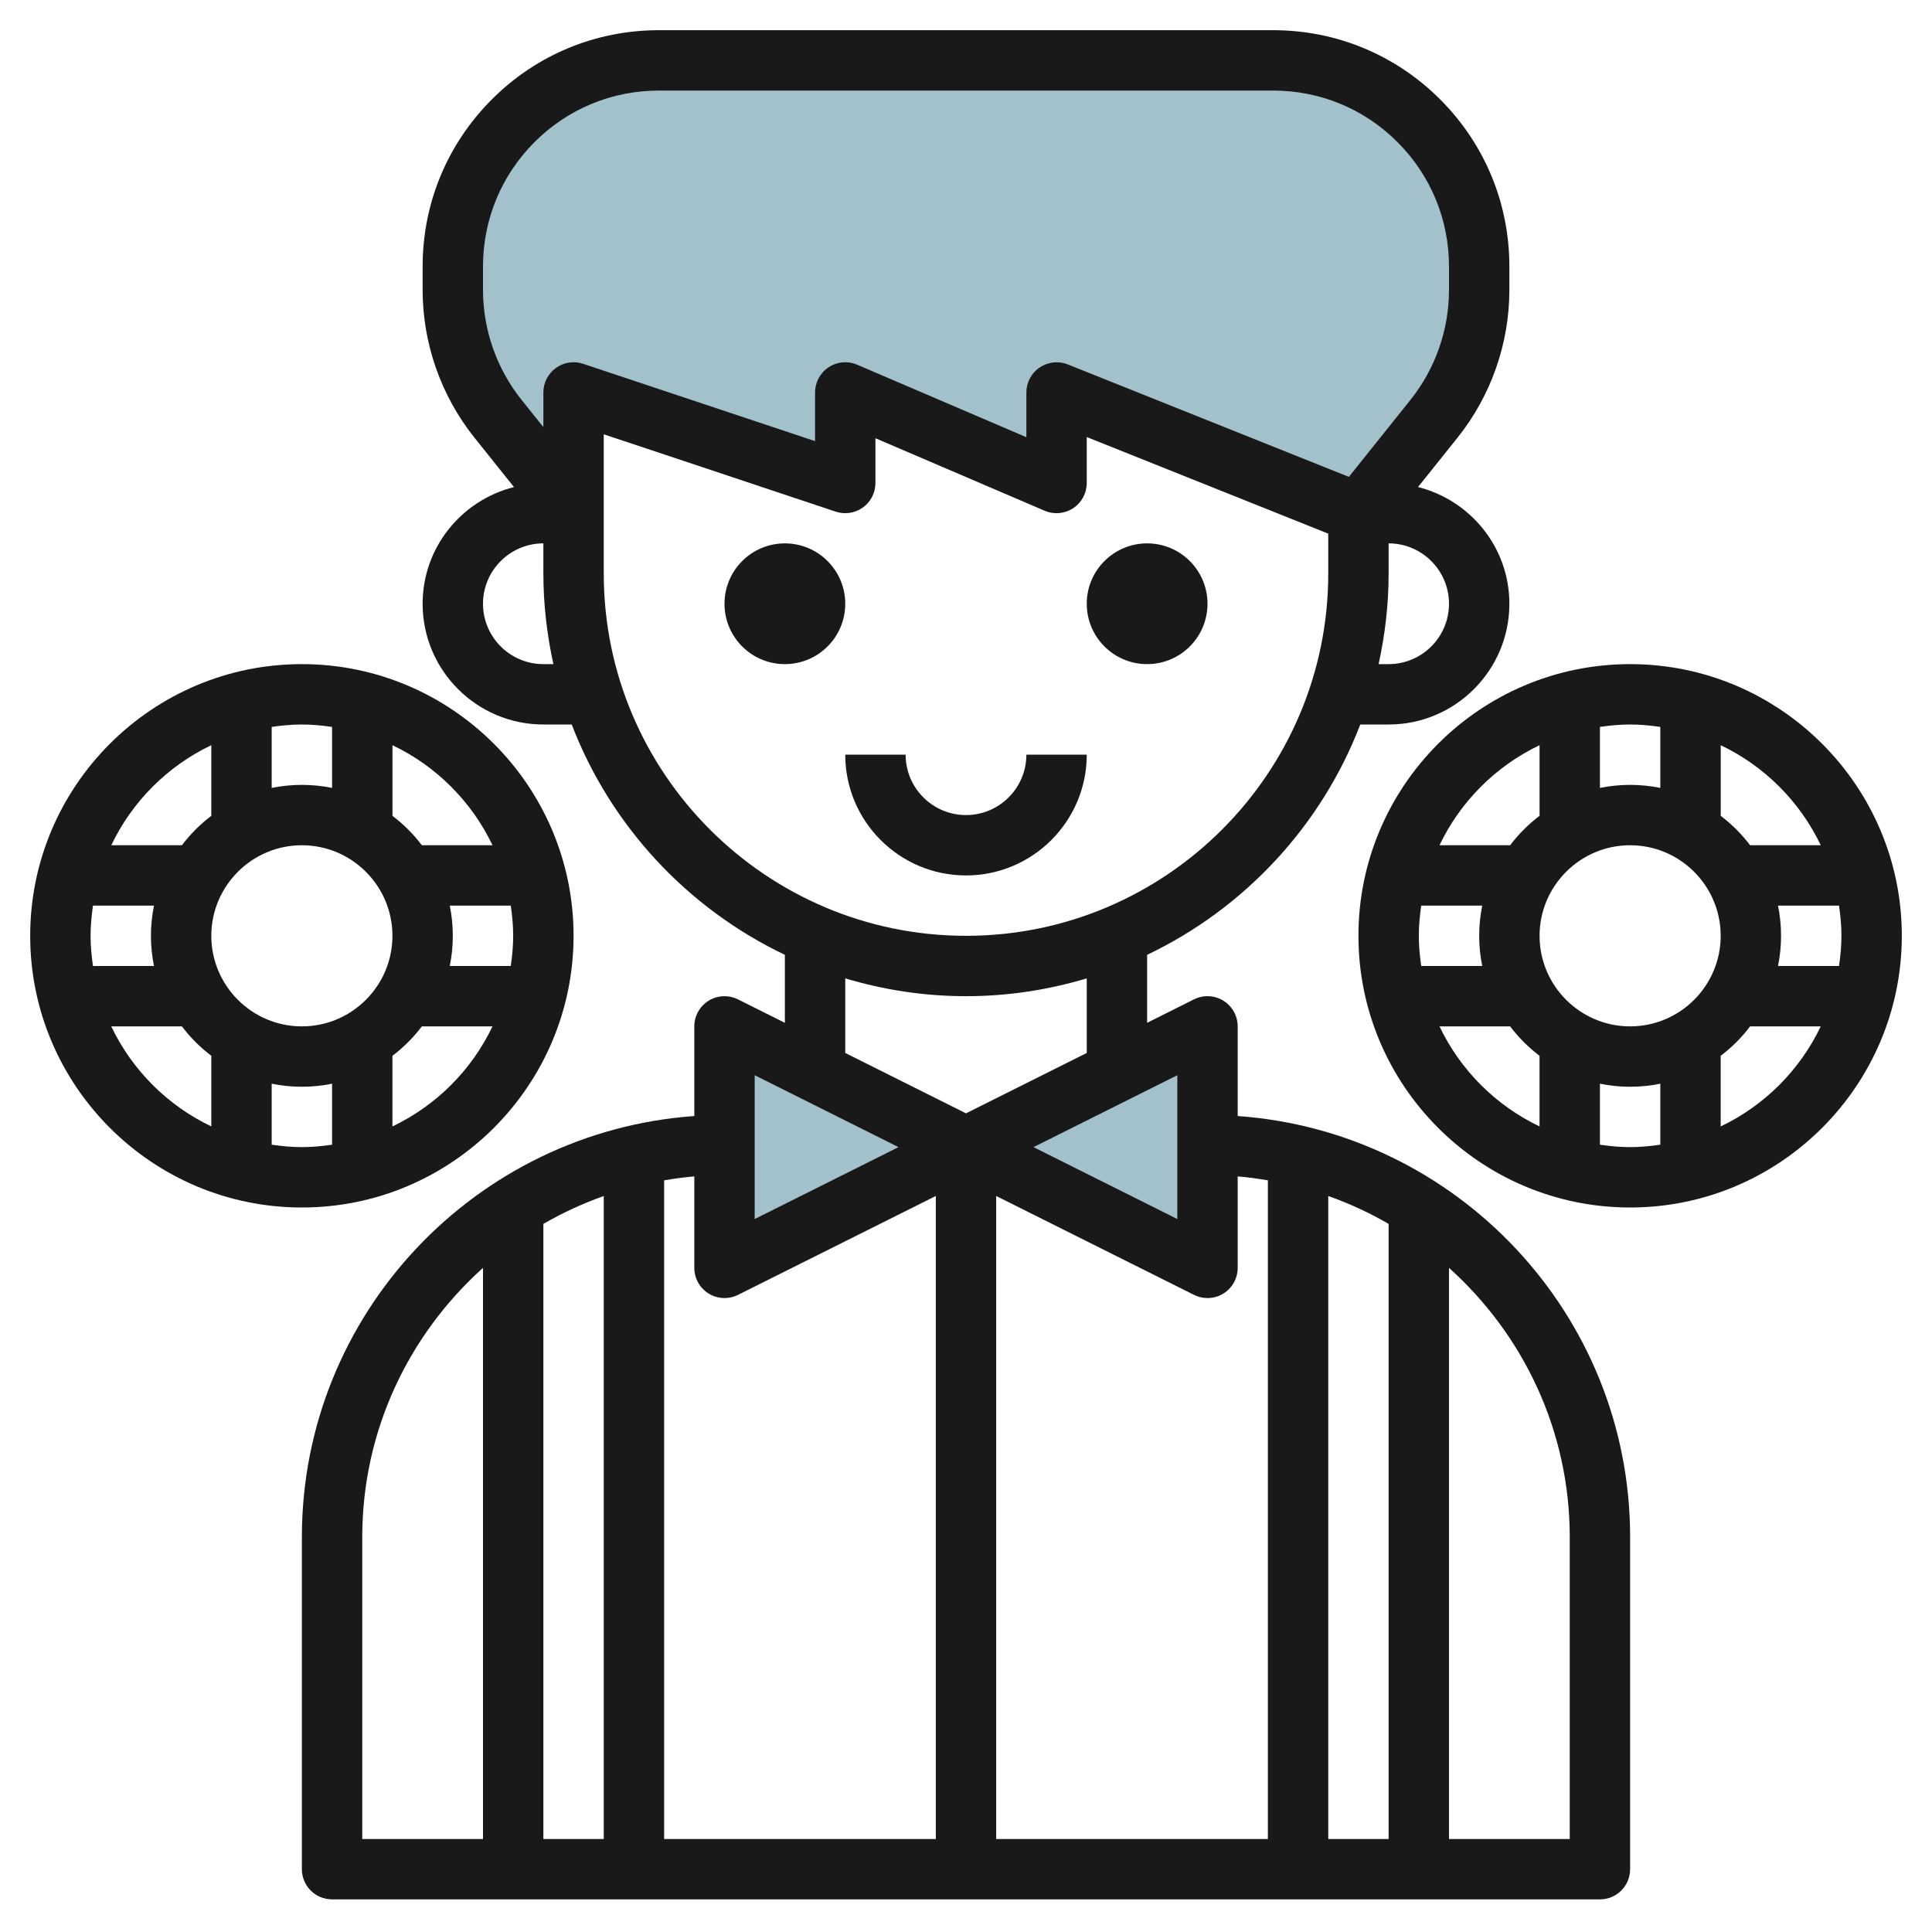 <svg id="Layer_3" enable-background="new 0 0 64 64" height="512" viewBox="0 0 64 64" width="512" xmlns="http://www.w3.org/2000/svg"><g><g fill="#a3c1ca"><path d="m47 4c-1.281-1.281-3.017-2-4.828-2h-20.344c-1.811 0-3.547.719-4.828 2s-2 3.017-2 4.828v.776c0 1.551.528 3.055 1.496 4.266l2.504 3.13v-4l9 3v-3l7 3v-3l10 4 2.504-3.13c.968-1.21 1.496-2.715 1.496-4.265v-.777c0-1.811-.719-3.547-2-4.828z"/><path d="m32 38 8-4v8z"/><path d="m32 38-8-4v8z"/></g><g fill="#191919"><path d="m41 36.97v-2.97c0-.347-.18-.668-.475-.851s-.663-.198-.973-.044l-1.552.777v-2.252c3.227-1.54 5.771-4.271 7.061-7.63h.939c2.206 0 4-1.794 4-4 0-1.868-1.292-3.428-3.026-3.866l1.311-1.639c1.106-1.382 1.715-3.119 1.715-4.891v-.775c0-2.091-.814-4.057-2.293-5.536-1.478-1.479-3.443-2.293-5.535-2.293h-20.344c-2.092 0-4.058.814-5.535 2.293-1.479 1.479-2.293 3.445-2.293 5.536v.776c0 1.771.609 3.508 1.715 4.891l1.311 1.639c-1.734.437-3.026 1.997-3.026 3.865 0 2.206 1.794 4 4 4h.939c1.29 3.359 3.834 6.09 7.061 7.63v2.252l-1.553-.776c-.311-.154-.678-.138-.973.044-.294.182-.474.503-.474.85v2.97c-7.253.516-13 6.567-13 13.949v11c0 .552.447 1 1 1h42c.553 0 1-.448 1-1v-11c0-7.382-5.747-13.433-13-13.949zm5 3.573v20.376h-2v-21.3c.699.248 1.367.556 2 .924zm-6 2.457c.183 0 .365-.05.525-.149.295-.183.475-.504.475-.851v-3.03c.338.028.67.074 1 .13v21.819h-9v-21.301l6.553 3.276c.141.071.294.106.447.106zm-1-2.618-4.764-2.382 4.764-2.382zm9-20.382c0 1.103-.897 2-2 2h-.332c.212-.968.332-1.97.332-3v-1c1.103 0 2 .897 2 2zm-32-11.171c0-1.557.606-3.021 1.707-4.122s2.564-1.707 4.121-1.707h20.344c1.557 0 3.021.606 4.121 1.707 1.101 1.101 1.707 2.565 1.707 4.122v.776c0 1.319-.453 2.612-1.277 3.642l-2.04 2.55-9.311-3.725c-.305-.122-.655-.086-.932.101-.275.185-.44.495-.44.827v1.483l-5.606-2.402c-.308-.133-.663-.102-.944.084-.281.185-.45.499-.45.835v1.613l-7.684-2.562c-.307-.101-.64-.051-.901.138-.261.188-.415.49-.415.811v1.149l-.723-.903c-.824-1.029-1.277-2.323-1.277-3.642zm2 13.171c-1.103 0-2-.897-2-2s.897-2 2-2v1c0 1.03.12 2.032.332 3zm2-3v-4.613l7.684 2.562c.304.101.64.05.901-.138s.415-.49.415-.811v-1.483l5.606 2.402c.307.132.662.102.944-.084.281-.185.45-.499.45-.835v-1.523l8 3.2v1.323c0 6.617-5.383 12-12 12s-12-5.383-12-12zm8 13.41c1.269.38 2.61.59 4 .59s2.731-.21 4-.59v2.471l-4 2-4-2zm-3 3.208 4.764 2.382-4.764 2.382zm-1.525 7.233c.16.099.342.149.525.149.153 0 .306-.035.447-.105l6.553-3.277v21.301h-9v-21.819c.33-.056.662-.102 1-.13v3.03c0 .347.18.668.475.851zm-3.475 18.068h-2v-20.376c.633-.367 1.301-.675 2-.924zm-8-10c0-3.542 1.552-6.72 4-8.919v18.919h-4zm40 10h-4v-18.919c2.448 2.198 4 5.377 4 8.919z"/><path d="m36 25h-2c0 1.103-.897 2-2 2s-2-.897-2-2h-2c0 2.206 1.794 4 4 4s4-1.794 4-4z"/><circle cx="26" cy="20" r="2"/><circle cx="38" cy="20" r="2"/><path d="m54 22c-4.963 0-9 4.038-9 9s4.037 9 9 9 9-4.038 9-9-4.037-9-9-9zm6.315 6h-2.34c-.279-.369-.606-.695-.974-.974v-2.34c1.449.691 2.622 1.864 3.314 3.314zm.685 3c0 .34-.033.672-.08 1h-2.021c.066-.323.101-.658.101-1s-.035-.677-.101-1h2.021c.047.328.08.66.08 1zm-14 0c0-.34.033-.672.08-1h2.021c-.066.323-.101.658-.101 1s.035.677.101 1h-2.021c-.047-.328-.08-.66-.08-1zm4 0c0-1.654 1.346-3 3-3s3 1.346 3 3-1.346 3-3 3-3-1.346-3-3zm4-6.92v2.021c-.323-.066-.658-.101-1-.101s-.677.035-1 .101v-2.021c.328-.047.66-.08 1-.08s.672.033 1 .08zm-4 .605v2.34c-.369.279-.695.606-.974.974h-2.34c.691-1.449 1.864-2.622 3.314-3.314zm-3.315 9.315h2.34c.279.369.606.695.974.974v2.34c-1.449-.691-2.622-1.864-3.314-3.314zm5.315 3.92v-2.021c.323.066.658.101 1 .101s.677-.035 1-.101v2.021c-.328.047-.66.08-1 .08s-.672-.033-1-.08zm4-.605v-2.34c.369-.279.695-.606.974-.974h2.34c-.691 1.449-1.864 2.622-3.314 3.314z"/><path d="m19 31c0-4.962-4.037-9-9-9s-9 4.038-9 9 4.037 9 9 9 9-4.038 9-9zm-10 6.92v-2.021c.323.066.658.101 1 .101s.677-.035 1-.101v2.021c-.328.047-.66.08-1 .08s-.672-.033-1-.08zm-6-6.92c0-.34.033-.672.08-1h2.021c-.066.323-.101.658-.101 1s.035.677.101 1h-2.021c-.047-.328-.08-.66-.08-1zm14 0c0 .34-.033.672-.08 1h-2.021c.066-.323.101-.658.101-1s-.035-.677-.101-1h2.021c.047.328.08.66.08 1zm-4 0c0 1.654-1.346 3-3 3s-3-1.346-3-3 1.346-3 3-3 3 1.346 3 3zm0 6.315v-2.34c.369-.279.695-.606.974-.974h2.34c-.691 1.449-1.864 2.622-3.314 3.314zm3.315-9.315h-2.34c-.279-.369-.606-.695-.974-.974v-2.34c1.449.691 2.622 1.864 3.314 3.314zm-5.315-3.92v2.021c-.323-.066-.658-.101-1-.101s-.677.035-1 .101v-2.021c.328-.047.66-.08 1-.08s.672.033 1 .08zm-4 .605v2.34c-.369.28-.695.606-.974.975h-2.34c.691-1.45 1.864-2.623 3.314-3.315zm-3.315 9.315h2.34c.28.369.606.695.975.974v2.34c-1.45-.691-2.623-1.864-3.315-3.314z"/></g></g></svg>